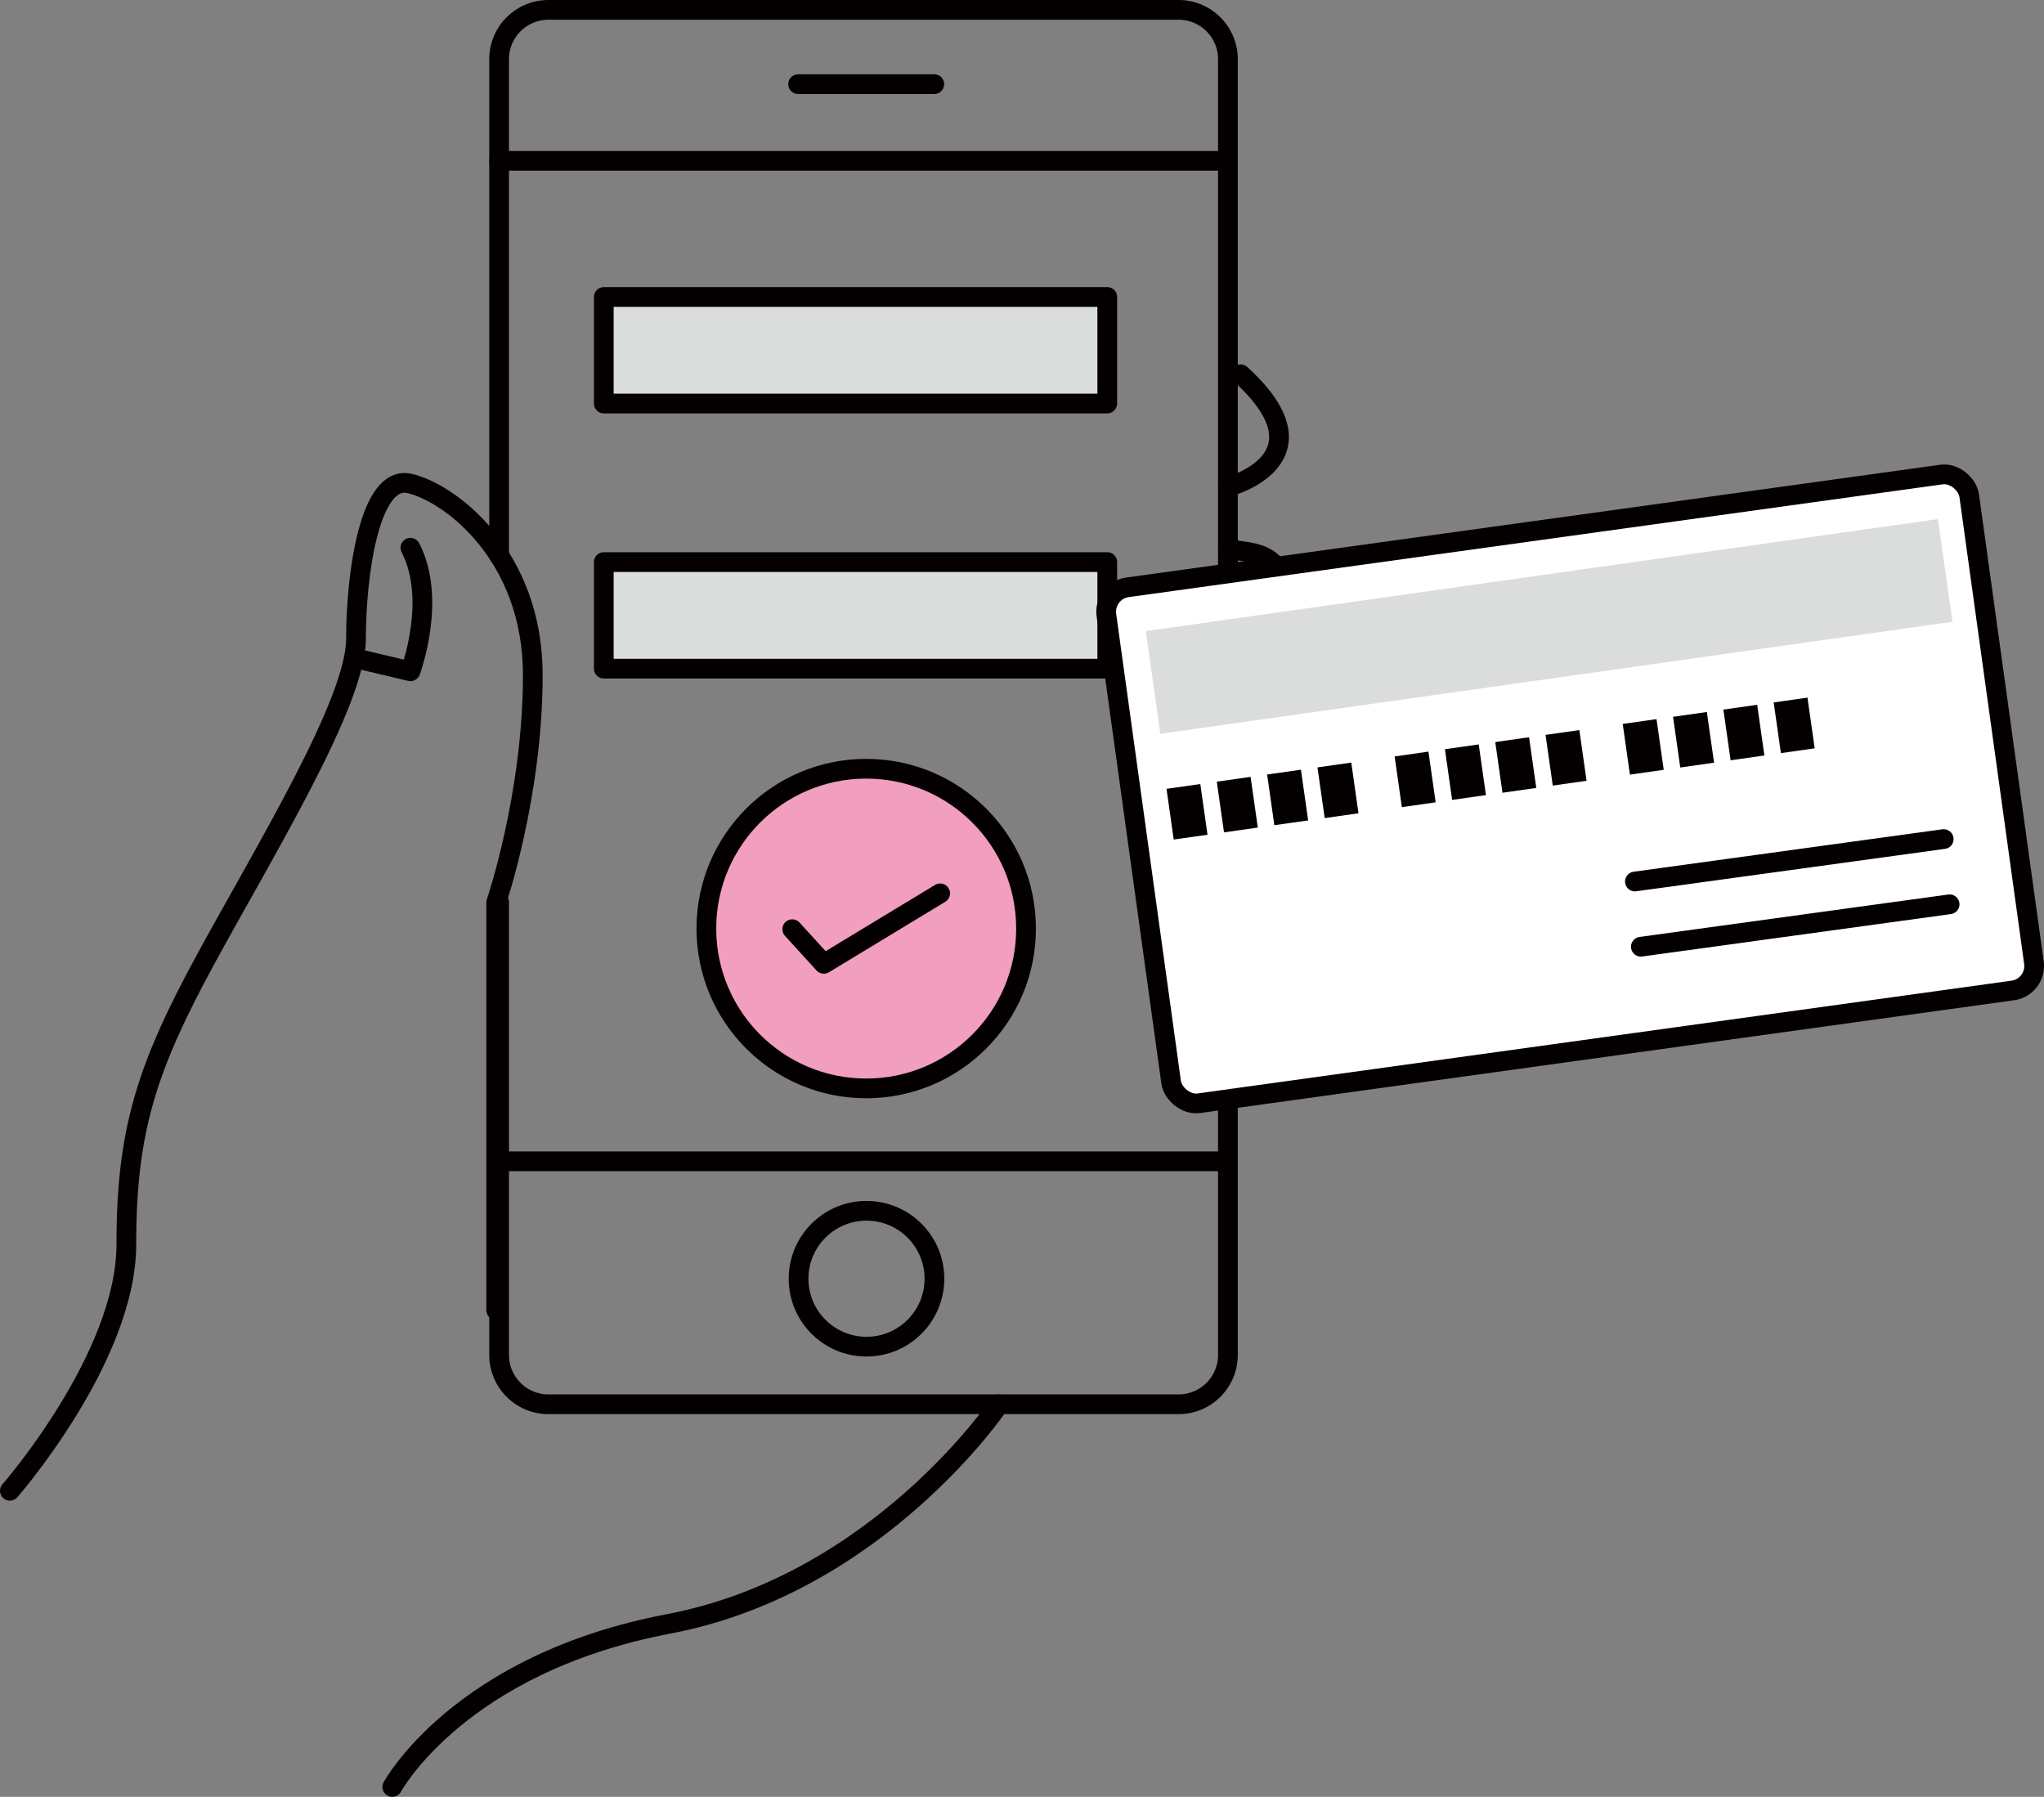 <svg xmlns="http://www.w3.org/2000/svg" viewBox="0 0 414.32 364.24"><rect x="0" y="0" width="414.32" height="364.24" fill="#808080" stroke="none"/><defs><style>.cls-1{fill:none;}.cls-1,.cls-2,.cls-3,.cls-6{stroke:#040000;stroke-linecap:round;stroke-linejoin:round;stroke-width:4px;}.cls-2,.cls-5{fill:#dbdcdc;}.cls-3{fill:#f19ebf;}.cls-4,.cls-6{fill:#fff;}.cls-7{fill:#040000;}</style></defs><title>アセット 1</title><g id="レイヤー_2" data-name="レイヤー 2"><g id="レイヤー_1-2" data-name="レイヤー 1"><path class="cls-1" d="M2,302.2s23.61-27,23.61-49.95,4.05-35.73,16.19-58,30.36-51.94,30.36-64.76S74.86,96.15,83,98s25,14.47,25,38.85-7.42,46.1-7.42,46.1v82.64"/><path class="cls-1" d="M101.17,112.61V12a10,10,0,0,1,10-10H238.9a10,10,0,0,1,10,10V274.66a10,10,0,0,1-10,10H111.17a10,10,0,0,1-10-10V182.93"/><line class="cls-1" x1="101.17" y1="235.41" x2="248.9" y2="235.41"/><path class="cls-1" d="M202.52,284.66s-24.45,36.43-67,44.52-56,33.06-56,33.06"/><line class="cls-1" x1="101.17" y1="32.6" x2="248.9" y2="32.6"/><line class="cls-1" x1="161.78" y1="17.06" x2="189.38" y2="17.06"/><circle class="cls-1" cx="175.64" cy="259.21" r="13.77"/><path class="cls-1" d="M73.12,133.69l10.07,2.39s5.45-14.5,0-25.05"/><path class="cls-1" d="M248.9,217.92s10.68,3.78,10.68-9.72c0,0,5.11-18.36-10.68-18.36"/><path class="cls-1" d="M248.9,175.06s12.26-4.85,11.47-17.3c0,0,2.7-12.89-11.47-12.94"/><path class="cls-1" d="M248.9,138.7s11-1.34,11.67-15.06-8.84-11-11.67-12.61"/><path class="cls-1" d="M248.9,98.71s21.48-5.6,2.58-22.84"/><rect class="cls-2" x="122.39" y="60.2" width="102.05" height="21.6"/><rect class="cls-2" x="122.39" y="113.94" width="102.05" height="21.6"/><circle class="cls-3" cx="175.58" cy="188.23" r="32.4"/><polyline class="cls-1" points="160.59 188.36 166.99 195.38 190.57 181.09"/><rect class="cls-4" x="229.99" y="107.15" width="176.56" height="105.58" rx="5" transform="translate(-18.94 45.18) rotate(-7.89)"/><rect class="cls-1" x="229.99" y="107.15" width="176.56" height="105.58" rx="5" transform="translate(-18.94 45.18) rotate(-7.89)"/><rect class="cls-5" x="232.74" y="117.42" width="162.18" height="21.02" transform="matrix(0.99, -0.14, 0.14, 0.99, -14.59, 44.27)"/><line class="cls-6" x1="331.4" y1="178.69" x2="393.99" y2="170.09"/><line class="cls-6" x1="332.6" y1="191.91" x2="395.19" y2="183.31"/><rect class="cls-7" x="237.14" y="159.38" width="6.92" height="10.38" transform="translate(-20.78 35.53) rotate(-8.1)"/><rect class="cls-7" x="247.34" y="157.93" width="6.92" height="10.38" transform="translate(-20.48 36.95) rotate(-8.1)"/><rect class="cls-7" x="257.54" y="156.48" width="6.92" height="10.38" transform="translate(-20.17 38.37) rotate(-8.1)"/><rect class="cls-7" x="267.74" y="155.03" width="6.92" height="10.38" transform="translate(-19.86 39.8) rotate(-8.1)"/><rect class="cls-7" x="283.38" y="152.81" width="6.92" height="10.38" transform="translate(-19.39 41.98) rotate(-8.1)"/><rect class="cls-7" x="293.58" y="151.35" width="6.92" height="10.38" transform="translate(-19.09 43.4) rotate(-8.1)"/><rect class="cls-7" x="303.78" y="149.9" width="6.92" height="10.38" transform="translate(-18.78 44.82) rotate(-8.1)"/><rect class="cls-7" x="313.98" y="148.45" width="6.92" height="10.38" transform="translate(-18.48 46.24) rotate(-8.1)"/><rect class="cls-7" x="329.62" y="146.23" width="6.92" height="10.38" transform="translate(-18.01 48.42) rotate(-8.1)"/><rect class="cls-7" x="339.82" y="144.78" width="6.92" height="10.38" transform="translate(-17.7 49.85) rotate(-8.1)"/><rect class="cls-7" x="350.02" y="143.32" width="6.92" height="10.38" transform="translate(-17.39 51.27) rotate(-8.1)"/><rect class="cls-7" x="360.22" y="141.87" width="6.92" height="10.38" transform="translate(-17.09 52.69) rotate(-8.1)"/></g></g></svg>
